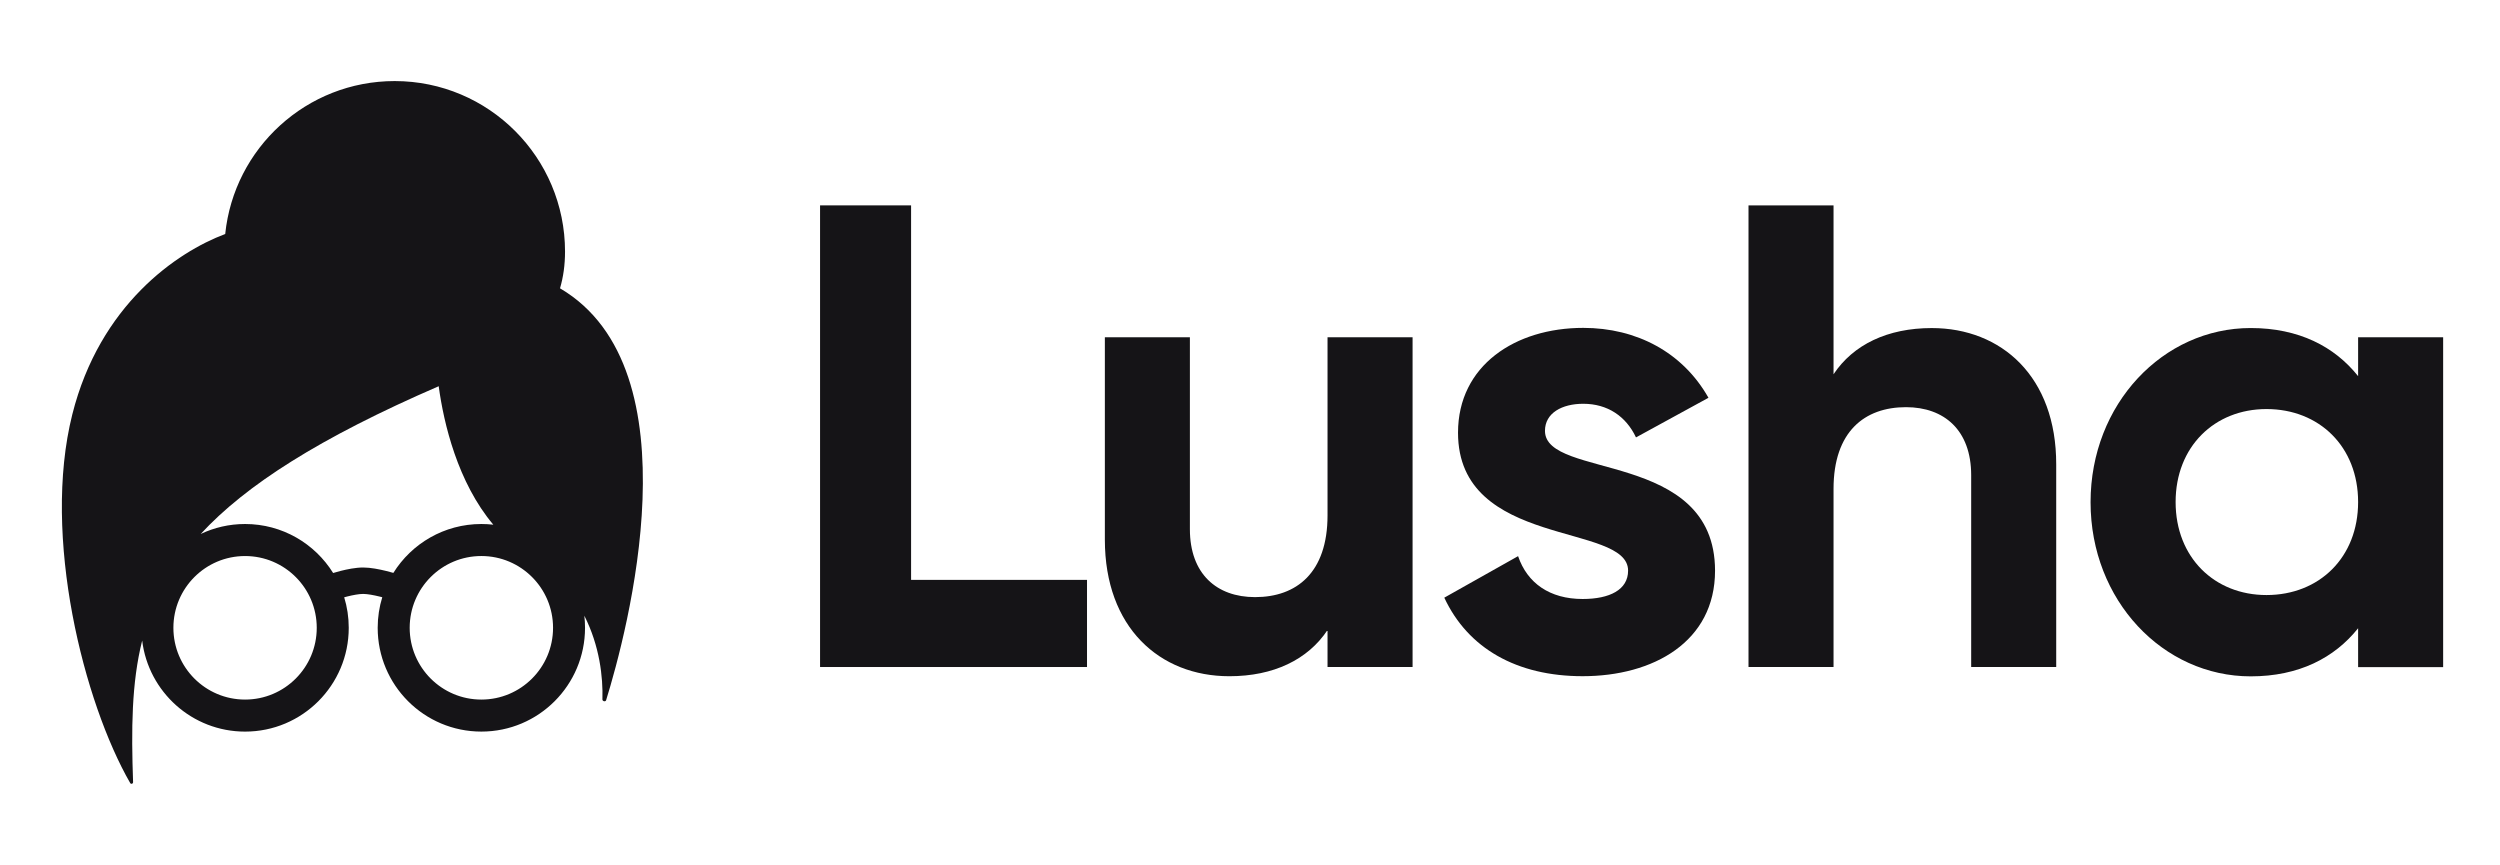 <svg width="159" height="55" viewBox="0 0 159 55" fill="none" xmlns="http://www.w3.org/2000/svg">
<path d="M57.945 13.062H52.156V42.422H69.134V36.88H57.945V13.062Z" fill="#151417"/>
<path d="M84.431 32.778C84.431 36.424 82.461 37.977 79.822 37.977C77.387 37.977 75.677 36.508 75.677 33.653V21.451H70.269V34.322C70.269 39.902 73.745 43.008 78.187 43.008C80.993 43.008 83.177 41.958 84.431 40.07V42.423H89.84V21.451H84.431V32.778Z" fill="#151417"/>
<path d="M98.26 27.401C98.26 26.266 99.347 25.68 100.694 25.68C102.246 25.68 103.417 26.48 104.049 27.819L108.658 25.299C107.023 22.406 104.086 20.853 100.694 20.853C96.373 20.853 92.73 23.243 92.73 27.521C92.73 34.906 103.547 33.222 103.547 36.292C103.547 37.51 102.376 38.096 100.657 38.096C98.566 38.096 97.135 37.091 96.55 35.371L91.857 38.012C93.362 41.239 96.466 43.006 100.657 43.006C105.146 43.006 109.077 40.821 109.077 36.292C109.067 28.582 98.26 30.507 98.26 27.401Z" fill="#151417"/>
<path d="M122.858 20.865C120.051 20.865 117.868 21.916 116.613 23.803V13.062H111.205V42.422H116.613V31.095C116.613 27.449 118.583 25.896 121.222 25.896C123.657 25.896 125.367 27.366 125.367 30.221V42.422H130.775V29.542C130.785 23.962 127.3 20.865 122.858 20.865Z" fill="#151417"/>
<path d="M149.976 21.449V23.923C148.47 22.035 146.203 20.863 143.145 20.863C137.57 20.863 132.96 25.69 132.96 31.94C132.96 38.189 137.57 43.016 143.145 43.016C146.203 43.016 148.47 41.844 149.976 39.956V42.431H155.384V21.449H149.976ZM144.149 37.845C140.841 37.845 138.369 35.455 138.369 31.93C138.369 28.406 140.841 26.016 144.149 26.016C147.504 26.016 149.976 28.406 149.976 31.93C149.976 35.455 147.504 37.845 144.149 37.845Z" fill="#151417"/>
<path fill-rule="evenodd" clip-rule="evenodd" d="M35.936 16.003C35.936 16.855 35.824 17.632 35.617 18.337C44.381 23.491 39.87 40.262 38.549 44.533C38.513 44.651 38.31 44.606 38.314 44.483C38.357 43.065 38.136 41.075 37.164 39.16C37.193 39.412 37.208 39.668 37.208 39.928C37.208 43.574 34.256 46.529 30.615 46.529C26.973 46.529 24.021 43.574 24.021 39.928C24.021 39.251 24.123 38.599 24.312 37.984C24.259 37.971 24.203 37.956 24.146 37.942C23.764 37.848 23.363 37.774 23.095 37.774C22.829 37.774 22.444 37.846 22.081 37.938C22.014 37.955 21.95 37.972 21.891 37.988C22.079 38.602 22.18 39.253 22.18 39.929C22.18 43.574 19.228 46.53 15.587 46.53C12.22 46.53 9.442 44.003 9.042 40.74C8.363 43.45 8.347 46.389 8.464 49.742C8.468 49.847 8.333 49.893 8.281 49.802C5.347 44.703 2.644 34.144 4.598 26.358C6.347 19.392 11.247 16.034 14.324 14.883C14.884 9.419 19.495 5.156 25.101 5.156C31.085 5.156 35.936 10.013 35.936 16.003ZM12.763 33.962C13.619 33.555 14.576 33.327 15.587 33.327C17.95 33.327 20.023 34.572 21.187 36.443C21.312 36.405 21.482 36.356 21.675 36.307C22.062 36.21 22.613 36.093 23.095 36.093C23.576 36.093 24.143 36.211 24.541 36.309C24.726 36.355 24.891 36.4 25.018 36.436C26.183 34.569 28.254 33.327 30.615 33.327C30.872 33.327 31.126 33.342 31.375 33.37C29.106 30.68 28.221 26.925 27.901 24.564C20.32 27.849 15.633 30.855 12.763 33.962ZM35.174 39.928C35.174 42.45 33.132 44.493 30.615 44.493C28.098 44.493 26.056 42.45 26.056 39.928C26.056 37.406 28.098 35.363 30.615 35.363C33.132 35.363 35.174 37.406 35.174 39.928ZM20.145 39.929C20.145 42.45 18.104 44.493 15.587 44.493C13.069 44.493 11.028 42.45 11.028 39.929C11.028 37.407 13.069 35.364 15.587 35.364C18.104 35.364 20.145 37.407 20.145 39.929Z" fill="#151417"/>
</svg>

